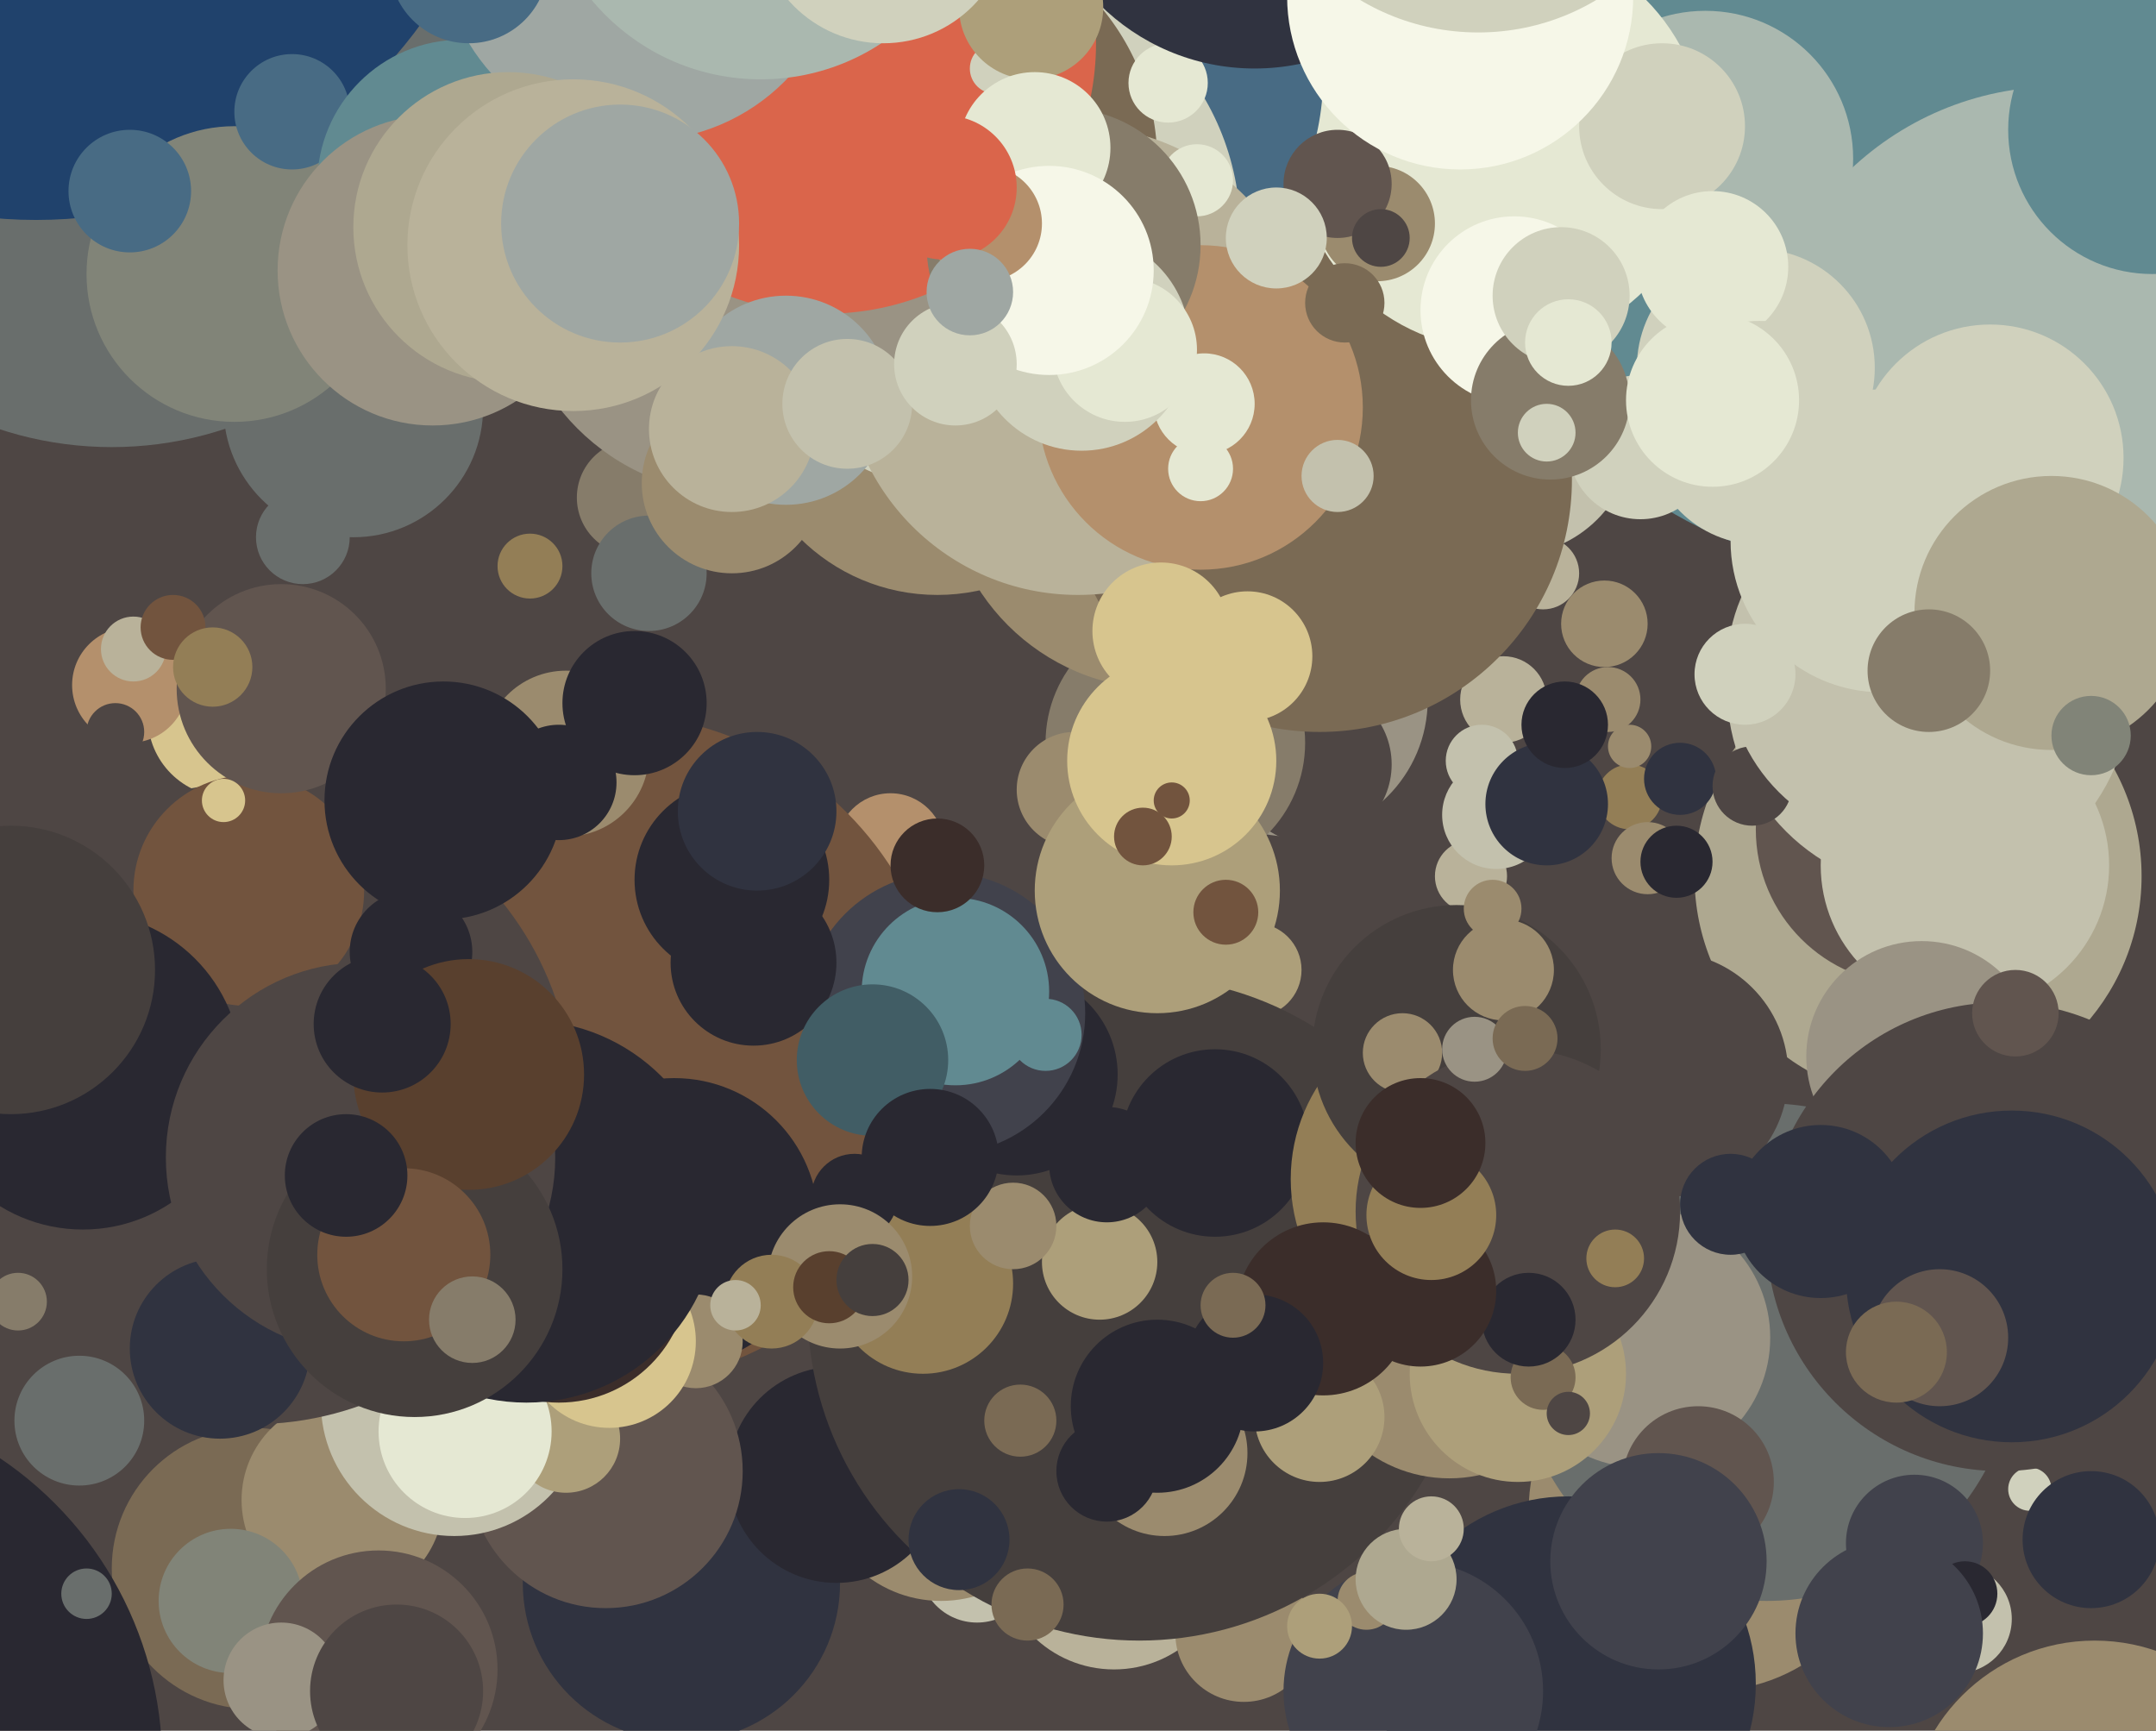 <svg xmlns="http://www.w3.org/2000/svg" width="598px" height="480px">
  <rect width="598" height="480" fill="rgb(78,70,68)"/>
  <circle cx="474" cy="419" r="50" fill="rgb(155,139,110)"/>
  <circle cx="189" cy="439" r="44" fill="rgb(48,51,64)"/>
  <circle cx="271" cy="434" r="16" fill="rgb(195,193,173)"/>
  <circle cx="452" cy="221" r="9" fill="rgb(147,126,86)"/>
  <circle cx="63" cy="199" r="22" fill="rgb(215,197,142)"/>
  <circle cx="261" cy="410" r="34" fill="rgb(155,139,110)"/>
  <circle cx="417" cy="194" r="12" fill="rgb(185,178,154)"/>
  <circle cx="522" cy="43" r="115" fill="rgb(97,138,145)"/>
  <circle cx="532" cy="243" r="62" fill="rgb(174,168,144)"/>
  <circle cx="358" cy="194" r="38" fill="rgb(154,147,132)"/>
  <circle cx="428" cy="159" r="10" fill="rgb(185,178,154)"/>
  <circle cx="490" cy="375" r="69" fill="rgb(105,110,108)"/>
  <circle cx="531" cy="428" r="19" fill="rgb(65,66,76)"/>
  <circle cx="232" cy="409" r="30" fill="rgb(41,40,49)"/>
  <circle cx="84" cy="149" r="13" fill="rgb(105,110,108)"/>
  <circle cx="168" cy="408" r="38" fill="rgb(97,85,79)"/>
  <circle cx="247" cy="235" r="15" fill="rgb(180,144,108)"/>
  <circle cx="309" cy="431" r="32" fill="rgb(185,178,154)"/>
  <circle cx="348" cy="269" r="13" fill="rgb(173,159,122)"/>
  <circle cx="345" cy="453" r="19" fill="rgb(155,139,110)"/>
  <circle cx="316" cy="363" r="92" fill="rgb(69,63,61)"/>
  <circle cx="445" cy="173" r="12" fill="rgb(155,139,110)"/>
  <circle cx="36" cy="190" r="16" fill="rgb(180,144,108)"/>
  <circle cx="283" cy="394" r="10" fill="rgb(122,106,84)"/>
  <circle cx="169" cy="291" r="93" fill="rgb(114,84,62)"/>
  <circle cx="70" cy="435" r="39" fill="rgb(122,106,84)"/>
  <circle cx="435" cy="467" r="52" fill="rgb(48,51,64)"/>
  <circle cx="364" cy="212" r="22" fill="rgb(78,70,68)"/>
  <circle cx="95" cy="416" r="28" fill="rgb(155,139,110)"/>
  <circle cx="402" cy="371" r="39" fill="rgb(155,139,110)"/>
  <circle cx="419" cy="120" r="34" fill="rgb(195,193,173)"/>
  <circle cx="323" cy="403" r="23" fill="rgb(155,139,110)"/>
  <circle cx="157" cy="209" r="23" fill="rgb(155,139,110)"/>
  <circle cx="455" cy="371" r="36" fill="rgb(154,147,132)"/>
  <circle cx="282" cy="298" r="28" fill="rgb(41,40,49)"/>
  <circle cx="530" cy="230" r="43" fill="rgb(97,85,79)"/>
  <circle cx="571" cy="108" r="84" fill="rgb(170,184,175)"/>
  <circle cx="543" cy="449" r="15" fill="rgb(195,193,173)"/>
  <circle cx="545" cy="240" r="40" fill="rgb(195,193,173)"/>
  <circle cx="126" cy="389" r="37" fill="rgb(195,193,173)"/>
  <circle cx="462" cy="298" r="34" fill="rgb(78,70,68)"/>
  <circle cx="421" cy="381" r="30" fill="rgb(173,159,122)"/>
  <circle cx="262" cy="281" r="39" fill="rgb(65,66,76)"/>
  <circle cx="157" cy="399" r="15" fill="rgb(173,159,122)"/>
  <circle cx="305" cy="350" r="16" fill="rgb(173,159,122)"/>
  <circle cx="260" cy="111" r="54" fill="rgb(155,139,110)"/>
  <circle cx="70" cy="306" r="89" fill="rgb(78,70,68)"/>
  <circle cx="61" cy="374" r="25" fill="rgb(48,51,64)"/>
  <circle cx="466" cy="216" r="10" fill="rgb(48,51,64)"/>
  <circle cx="411" cy="211" r="10" fill="rgb(195,193,173)"/>
  <circle cx="187" cy="339" r="40" fill="rgb(41,40,49)"/>
  <circle cx="408" cy="243" r="10" fill="rgb(185,178,154)"/>
  <circle cx="31" cy="24" r="100" fill="rgb(105,110,108)"/>
  <circle cx="209" cy="267" r="23" fill="rgb(41,40,49)"/>
  <circle cx="69" cy="247" r="32" fill="rgb(114,84,62)"/>
  <circle cx="326" cy="206" r="36" fill="rgb(134,124,106)"/>
  <circle cx="473" cy="44" r="41" fill="rgb(170,184,175)"/>
  <circle cx="322" cy="131" r="60" fill="rgb(155,139,110)"/>
  <circle cx="366" cy="133" r="70" fill="rgb(122,106,84)"/>
  <circle cx="535" cy="191" r="56" fill="rgb(195,193,173)"/>
  <circle cx="176" cy="138" r="16" fill="rgb(134,124,106)"/>
  <circle cx="337" cy="317" r="26" fill="rgb(41,40,49)"/>
  <circle cx="486" cy="218" r="11" fill="rgb(78,70,68)"/>
  <circle cx="176" cy="195" r="20" fill="rgb(41,40,49)"/>
  <circle cx="129" cy="397" r="24" fill="rgb(229,232,211)"/>
  <circle cx="563" cy="413" r="6" fill="rgb(208,209,189)"/>
  <circle cx="480" cy="334" r="14" fill="rgb(48,51,64)"/>
  <circle cx="416" cy="40" r="57" fill="rgb(229,232,211)"/>
  <circle cx="193" cy="372" r="13" fill="rgb(155,139,110)"/>
  <circle cx="294" cy="21" r="73" fill="rgb(72,107,132)"/>
  <circle cx="415" cy="226" r="15" fill="rgb(195,193,173)"/>
  <circle cx="98" cy="113" r="36" fill="rgb(105,110,108)"/>
  <circle cx="455" cy="124" r="20" fill="rgb(208,209,189)"/>
  <circle cx="10" cy="-71" r="132" fill="rgb(32,66,108)"/>
  <circle cx="37" cy="180" r="9" fill="rgb(185,178,154)"/>
  <circle cx="298" cy="219" r="16" fill="rgb(155,139,110)"/>
  <circle cx="366" cy="393" r="18" fill="rgb(173,159,122)"/>
  <circle cx="528" cy="185" r="49" fill="rgb(195,193,173)"/>
  <circle cx="64" cy="444" r="20" fill="rgb(129,132,120)"/>
  <circle cx="420" cy="86" r="26" fill="rgb(246,247,232)"/>
  <circle cx="169" cy="372" r="24" fill="rgb(215,197,142)"/>
  <circle cx="406" cy="327" r="48" fill="rgb(147,126,86)"/>
  <circle cx="23" cy="297" r="44" fill="rgb(41,40,49)"/>
  <circle cx="266" cy="427" r="14" fill="rgb(48,51,64)"/>
  <circle cx="271" cy="64" r="73" fill="rgb(208,209,189)"/>
  <circle cx="404" cy="291" r="40" fill="rgb(69,63,61)"/>
  <circle cx="533" cy="293" r="32" fill="rgb(154,147,132)"/>
  <circle cx="65" cy="76" r="41" fill="rgb(129,132,120)"/>
  <circle cx="155" cy="353" r="36" fill="rgb(59,45,42)"/>
  <circle cx="203" cy="244" r="27" fill="rgb(41,40,49)"/>
  <circle cx="389" cy="292" r="11" fill="rgb(155,139,110)"/>
  <circle cx="147" cy="157" r="9" fill="rgb(147,126,86)"/>
  <circle cx="382" cy="62" r="16" fill="rgb(155,139,110)"/>
  <circle cx="555" cy="343" r="65" fill="rgb(78,70,68)"/>
  <circle cx="256" cy="356" r="25" fill="rgb(147,126,86)"/>
  <circle cx="237" cy="332" r="12" fill="rgb(41,40,49)"/>
  <circle cx="421" cy="336" r="45" fill="rgb(78,70,68)"/>
  <circle cx="392" cy="469" r="36" fill="rgb(65,66,76)"/>
  <circle cx="522" cy="150" r="42" fill="rgb(208,209,189)"/>
  <circle cx="461" cy="35" r="23" fill="rgb(208,209,189)"/>
  <circle cx="307" cy="323" r="16" fill="rgb(41,40,49)"/>
  <circle cx="146" cy="336" r="53" fill="rgb(41,40,49)"/>
  <circle cx="307" cy="408" r="14" fill="rgb(41,40,49)"/>
  <circle cx="100" cy="321" r="54" fill="rgb(78,70,68)"/>
  <circle cx="581" cy="507" r="52" fill="rgb(155,139,110)"/>
  <circle cx="487" cy="102" r="33" fill="rgb(208,209,189)"/>
  <circle cx="430" cy="111" r="22" fill="rgb(134,124,106)"/>
  <circle cx="78" cy="191" r="29" fill="rgb(97,85,79)"/>
  <circle cx="505" cy="336" r="24" fill="rgb(48,51,64)"/>
  <circle cx="475" cy="74" r="21" fill="rgb(229,232,211)"/>
  <circle cx="233" cy="354" r="20" fill="rgb(155,139,110)"/>
  <circle cx="552" cy="127" r="37" fill="rgb(208,209,189)"/>
  <circle cx="559" cy="281" r="12" fill="rgb(97,85,79)"/>
  <circle cx="265" cy="275" r="26" fill="rgb(97,138,145)"/>
  <circle cx="48" cy="174" r="9" fill="rgb(114,84,62)"/>
  <circle cx="457" cy="238" r="10" fill="rgb(155,139,110)"/>
  <circle cx="558" cy="354" r="46" fill="rgb(48,51,64)"/>
  <circle cx="379" cy="444" r="8" fill="rgb(155,139,110)"/>
  <circle cx="488" cy="120" r="31" fill="rgb(208,209,189)"/>
  <circle cx="290" cy="287" r="10" fill="rgb(97,138,145)"/>
  <circle cx="346" cy="182" r="18" fill="rgb(215,197,142)"/>
  <circle cx="115" cy="352" r="41" fill="rgb(69,63,61)"/>
  <circle cx="414" cy="252" r="8" fill="rgb(155,139,110)"/>
  <circle cx="180" cy="159" r="16" fill="rgb(105,110,108)"/>
  <circle cx="428" cy="382" r="9" fill="rgb(122,106,84)"/>
  <circle cx="254" cy="45" r="67" fill="rgb(122,106,84)"/>
  <circle cx="299" cy="100" r="65" fill="rgb(185,178,154)"/>
  <circle cx="81" cy="31" r="16" fill="rgb(72,107,132)"/>
  <circle cx="332" cy="50" r="10" fill="rgb(229,232,211)"/>
  <circle cx="105" cy="463" r="33" fill="rgb(97,85,79)"/>
  <circle cx="446" cy="194" r="9" fill="rgb(155,139,110)"/>
  <circle cx="22" cy="394" r="18" fill="rgb(105,110,108)"/>
  <circle cx="371" cy="51" r="15" fill="rgb(97,85,79)"/>
  <circle cx="78" cy="466" r="16" fill="rgb(154,147,132)"/>
  <circle cx="569" cy="170" r="38" fill="rgb(174,168,144)"/>
  <circle cx="429" cy="223" r="17" fill="rgb(48,51,64)"/>
  <circle cx="204" cy="75" r="62" fill="rgb(154,147,132)"/>
  <circle cx="32" cy="203" r="8" fill="rgb(78,70,68)"/>
  <circle cx="229" cy="12" r="75" fill="rgb(218,101,75)"/>
  <circle cx="390" cy="438" r="14" fill="rgb(174,168,144)"/>
  <circle cx="397" cy="424" r="9" fill="rgb(185,178,154)"/>
  <circle cx="433" cy="82" r="19" fill="rgb(208,209,189)"/>
  <circle cx="417" cy="269" r="14" fill="rgb(155,139,110)"/>
  <circle cx="242" cy="294" r="21" fill="rgb(65,93,101)"/>
  <circle cx="324" cy="23" r="11" fill="rgb(229,232,211)"/>
  <circle cx="333" cy="113" r="45" fill="rgb(180,144,108)"/>
  <circle cx="333" cy="130" r="9" fill="rgb(229,232,211)"/>
  <circle cx="128" cy="51" r="40" fill="rgb(97,138,145)"/>
  <circle cx="214" cy="361" r="13" fill="rgb(147,126,86)"/>
  <circle cx="429" cy="120" r="8" fill="rgb(208,209,189)"/>
  <circle cx="59" cy="185" r="11" fill="rgb(147,126,86)"/>
  <circle cx="354" cy="66" r="14" fill="rgb(208,209,189)"/>
  <circle cx="322" cy="175" r="19" fill="rgb(215,197,142)"/>
  <circle cx="435" cy="95" r="12" fill="rgb(229,232,211)"/>
  <circle cx="465" cy="239" r="10" fill="rgb(41,40,49)"/>
  <circle cx="120" cy="75" r="43" fill="rgb(154,147,132)"/>
  <circle cx="110" cy="469" r="24" fill="rgb(78,70,68)"/>
  <circle cx="114" cy="264" r="17" fill="rgb(41,40,49)"/>
  <circle cx="203" cy="134" r="25" fill="rgb(155,139,110)"/>
  <circle cx="538" cy="371" r="19" fill="rgb(97,85,79)"/>
  <circle cx="281" cy="340" r="12" fill="rgb(155,139,110)"/>
  <circle cx="321" cy="247" r="34" fill="rgb(173,159,122)"/>
  <circle cx="435" cy="392" r="6" fill="rgb(78,70,68)"/>
  <circle cx="295" cy="68" r="38" fill="rgb(134,124,106)"/>
  <circle cx="155" cy="217" r="16" fill="rgb(41,40,49)"/>
  <circle cx="130" cy="298" r="32" fill="rgb(89,64,46)"/>
  <circle cx="36" cy="53" r="17" fill="rgb(72,107,132)"/>
  <circle cx="230" cy="357" r="10" fill="rgb(89,64,46)"/>
  <circle cx="434" cy="201" r="12" fill="rgb(41,40,49)"/>
  <circle cx="218" cy="111" r="29" fill="rgb(159,167,163)"/>
  <circle cx="373" cy="84" r="11" fill="rgb(122,106,84)"/>
  <circle cx="112" cy="348" r="24" fill="rgb(114,84,62)"/>
  <circle cx="424" cy="366" r="13" fill="rgb(41,40,49)"/>
  <circle cx="178" cy="-17" r="56" fill="rgb(159,167,163)"/>
  <circle cx="348" cy="-42" r="61" fill="rgb(48,51,64)"/>
  <circle cx="371" cy="132" r="10" fill="rgb(195,193,173)"/>
  <circle cx="409" cy="291" r="9" fill="rgb(154,147,132)"/>
  <circle cx="325" cy="211" r="29" fill="rgb(215,197,142)"/>
  <circle cx="204" cy="362" r="7" fill="rgb(185,178,154)"/>
  <circle cx="366" cy="451" r="9" fill="rgb(173,159,122)"/>
  <circle cx="405" cy="-1" r="48" fill="rgb(246,247,232)"/>
  <circle cx="210" cy="225" r="22" fill="rgb(48,51,64)"/>
  <circle cx="325" cy="222" r="5" fill="rgb(114,84,62)"/>
  <circle cx="383" cy="66" r="8" fill="rgb(78,70,68)"/>
  <circle cx="484" cy="187" r="14" fill="rgb(208,209,189)"/>
  <circle cx="211" cy="-39" r="61" fill="rgb(170,184,175)"/>
  <circle cx="334" cy="112" r="14" fill="rgb(229,232,211)"/>
  <circle cx="141" cy="63" r="43" fill="rgb(174,168,144)"/>
  <circle cx="159" cy="68" r="46" fill="rgb(185,178,154)"/>
  <circle cx="471" cy="411" r="21" fill="rgb(97,85,79)"/>
  <circle cx="597" cy="36" r="40" fill="rgb(97,138,145)"/>
  <circle cx="172" cy="62" r="33" fill="rgb(159,167,163)"/>
  <circle cx="106" cy="284" r="19" fill="rgb(41,40,49)"/>
  <circle cx="96" cy="326" r="17" fill="rgb(41,40,49)"/>
  <circle cx="394" cy="358" r="21" fill="rgb(59,45,42)"/>
  <circle cx="62" cy="222" r="6" fill="rgb(215,197,142)"/>
  <circle cx="367" cy="363" r="24" fill="rgb(59,45,42)"/>
  <circle cx="397" cy="337" r="18" fill="rgb(147,126,86)"/>
  <circle cx="276" cy="19" r="7" fill="rgb(208,209,189)"/>
  <circle cx="580" cy="427" r="19" fill="rgb(48,51,64)"/>
  <circle cx="131" cy="366" r="12" fill="rgb(134,124,106)"/>
  <circle cx="286" cy="2" r="20" fill="rgb(173,159,122)"/>
  <circle cx="452" cy="207" r="6" fill="rgb(155,139,110)"/>
  <circle cx="348" cy="378" r="19" fill="rgb(41,40,49)"/>
  <circle cx="-57" cy="489" r="102" fill="rgb(41,40,49)"/>
  <circle cx="342" cy="362" r="9" fill="rgb(122,106,84)"/>
  <circle cx="203" cy="119" r="23" fill="rgb(185,178,154)"/>
  <circle cx="394" cy="317" r="18" fill="rgb(59,45,42)"/>
  <circle cx="460" cy="433" r="30" fill="rgb(65,66,76)"/>
  <circle cx="410" cy="-55" r="64" fill="rgb(208,209,189)"/>
  <circle cx="130" cy="-10" r="22" fill="rgb(72,107,132)"/>
  <circle cx="340" cy="253" r="9" fill="rgb(114,84,62)"/>
  <circle cx="285" cy="445" r="10" fill="rgb(122,106,84)"/>
  <circle cx="5" cy="361" r="8" fill="rgb(134,124,106)"/>
  <circle cx="535" cy="186" r="17" fill="rgb(134,124,106)"/>
  <circle cx="287" cy="41" r="21" fill="rgb(229,232,211)"/>
  <circle cx="300" cy="95" r="30" fill="rgb(208,209,189)"/>
  <circle cx="475" cy="111" r="24" fill="rgb(229,232,211)"/>
  <circle cx="235" cy="112" r="18" fill="rgb(195,193,173)"/>
  <circle cx="242" cy="355" r="10" fill="rgb(69,63,61)"/>
  <circle cx="312" cy="97" r="20" fill="rgb(229,232,211)"/>
  <circle cx="291" cy="75" r="29" fill="rgb(246,247,232)"/>
  <circle cx="545" cy="442" r="9" fill="rgb(41,40,49)"/>
  <circle cx="3" cy="269" r="40" fill="rgb(69,63,61)"/>
  <circle cx="321" cy="390" r="24" fill="rgb(41,40,49)"/>
  <circle cx="423" cy="288" r="9" fill="rgb(122,106,84)"/>
  <circle cx="265" cy="101" r="17" fill="rgb(208,209,189)"/>
  <circle cx="258" cy="321" r="19" fill="rgb(41,40,49)"/>
  <circle cx="245" cy="-23" r="35" fill="rgb(208,209,189)"/>
  <circle cx="273" cy="62" r="16" fill="rgb(180,144,108)"/>
  <circle cx="262" cy="52" r="20" fill="rgb(218,101,75)"/>
  <circle cx="123" cy="222" r="33" fill="rgb(41,40,49)"/>
  <circle cx="269" cy="81" r="12" fill="rgb(159,167,163)"/>
  <circle cx="317" cy="232" r="8" fill="rgb(114,84,62)"/>
  <circle cx="524" cy="453" r="26" fill="rgb(65,66,76)"/>
  <circle cx="580" cy="204" r="11" fill="rgb(129,132,120)"/>
  <circle cx="526" cy="375" r="14" fill="rgb(122,106,84)"/>
  <circle cx="448" cy="349" r="8" fill="rgb(147,126,86)"/>
  <circle cx="260" cy="240" r="13" fill="rgb(59,45,42)"/>
  <circle cx="24" cy="442" r="7" fill="rgb(105,110,108)"/>
</svg>